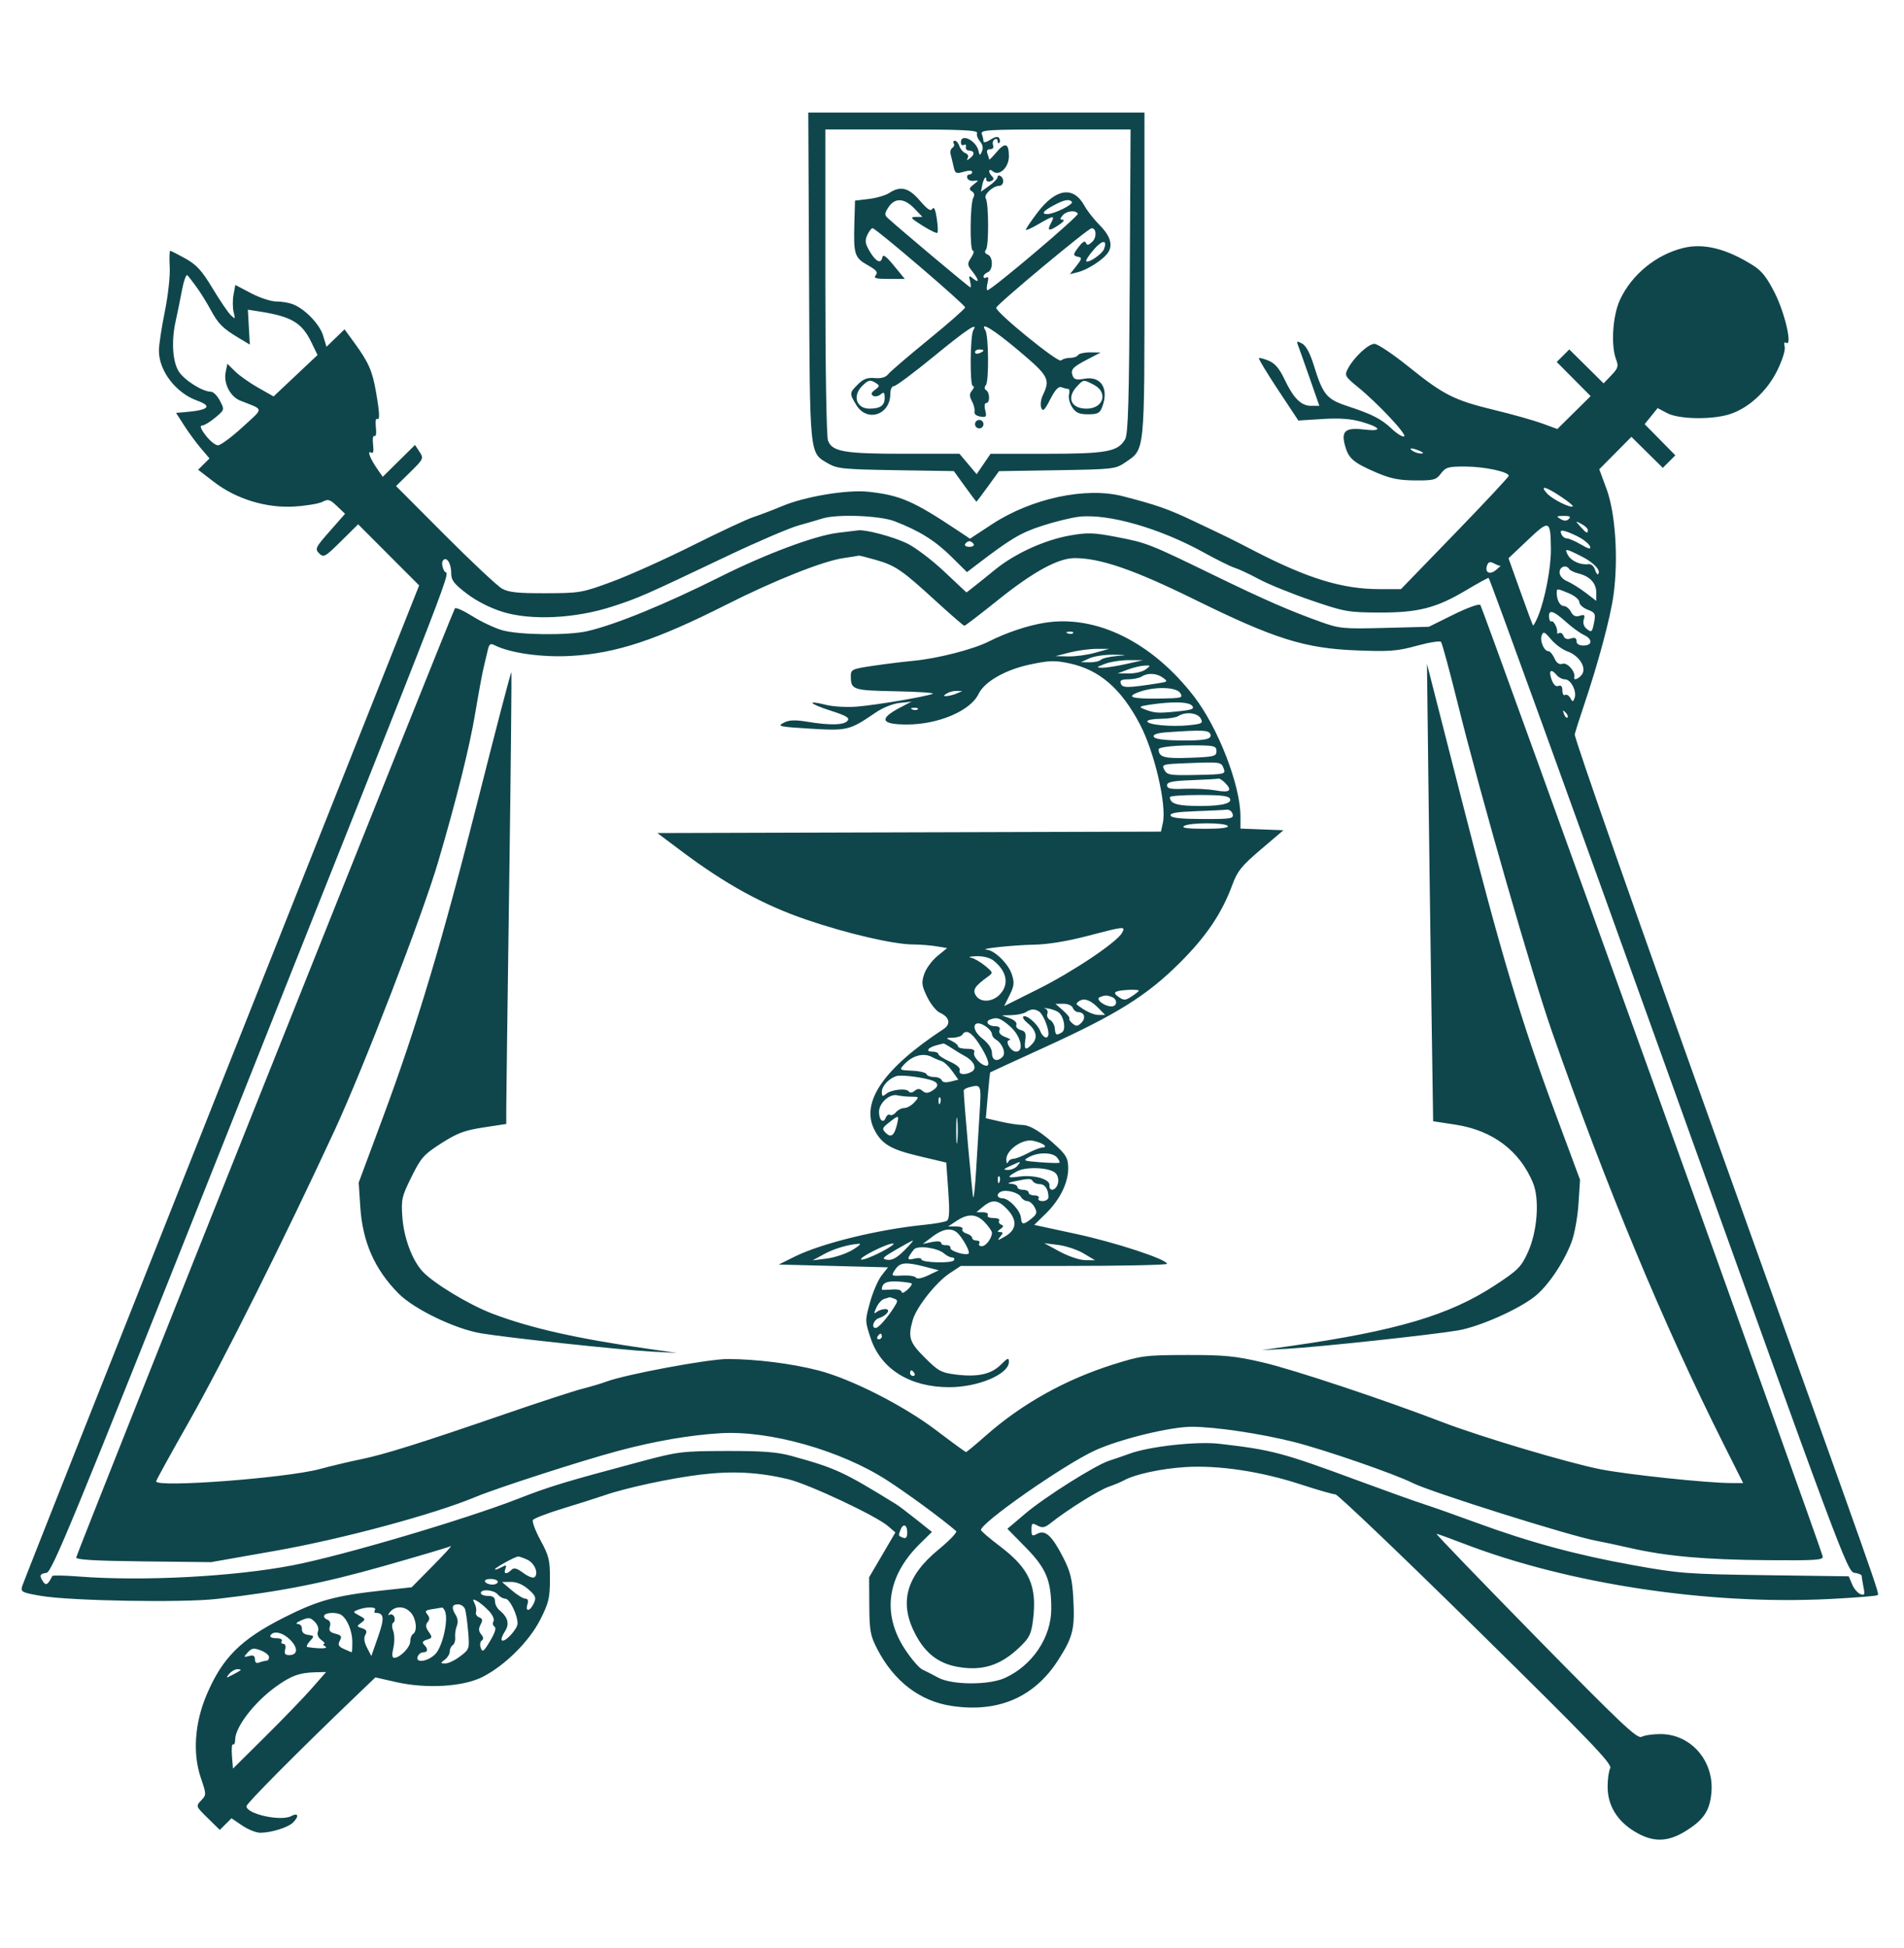 <svg width="440" height="450" viewBox="0 0 440 450" fill="none" xmlns="http://www.w3.org/2000/svg">
<path fill-rule="evenodd" clip-rule="evenodd" d="M186.966 63.95C187.163 105.925 187.02 104.525 191.386 107.079C193.45 108.285 194.962 108.434 207.048 108.625L220.426 108.836L222.987 112.371C224.396 114.315 225.592 115.906 225.646 115.906C225.701 115.906 226.897 114.319 228.306 112.378L230.867 108.849L244.294 108.632C257.317 108.421 257.792 108.366 260.064 106.81C264.617 103.694 264.475 105.094 264.475 63.439V26H225.631H186.787L186.966 63.95ZM225.786 30.723C225.624 31.172 225.928 32.04 226.463 32.654C227.076 33.356 227.248 34.2 226.93 34.934C226.455 36.025 226.405 36.019 226.127 34.841C225.562 32.437 222.057 30.723 222.057 32.85C222.057 33.425 222.358 33.709 222.726 33.482C223.093 33.255 223.314 33.445 223.216 33.903C223.117 34.361 223.379 34.75 223.798 34.766C225.18 34.819 225.369 35.573 224.232 36.494C223.479 37.104 223.274 37.133 223.604 36.582C223.898 36.095 223.695 35.609 223.102 35.382C222.555 35.172 221.929 34.441 221.712 33.758C221.495 33.074 221.025 32.515 220.67 32.515C220.314 32.515 220.191 32.788 220.398 33.121C220.605 33.455 220.463 33.92 220.084 34.154C219.704 34.387 219.525 35.068 219.686 35.664C219.847 36.261 220.153 37.535 220.366 38.496C220.719 40.086 220.928 40.191 222.71 39.681C223.884 39.345 224.668 39.364 224.668 39.727C224.668 40.06 224.349 40.333 223.961 40.333C223.572 40.333 223.382 40.7 223.539 41.147C223.696 41.596 224.381 41.88 225.062 41.781C226.238 41.609 226.234 41.651 224.997 42.621C223.946 43.444 223.868 43.749 224.591 44.195C225.141 44.534 225.28 45.084 224.95 45.615C224.168 46.88 224.061 57.923 224.831 57.923C225.182 57.923 225.006 58.63 224.44 59.493C223.484 60.949 223.503 61.183 224.691 62.691C226.259 64.682 226.36 65.567 224.881 64.355C223.908 63.559 223.83 63.621 224.167 64.927C224.375 65.733 224.409 66.393 224.242 66.393C223.985 66.393 207.88 52.878 205.153 50.374C204.368 49.653 204.394 49.292 205.331 47.864C206.795 45.633 208.974 45.738 211.29 48.151L213.165 50.105L211.575 50.118C210.227 50.128 210.468 50.433 213.151 52.115C214.892 53.206 216.455 53.96 216.626 53.791C216.795 53.621 216.728 52.107 216.475 50.425C216.174 48.419 215.831 47.667 215.478 48.237C215.077 48.886 214.337 48.405 212.574 46.349C209.996 43.342 208.101 42.871 205.476 44.589C204.637 45.138 202.518 45.757 200.768 45.966L197.586 46.346L197.434 51.645C197.231 58.757 197.487 59.556 200.511 61.252C202.532 62.387 202.946 62.899 202.387 63.573C201.803 64.275 202.368 64.438 205.381 64.438H209.093L206.602 61.402C204.735 59.127 204.057 58.646 203.893 59.484C203.585 61.065 202.373 60.454 200.933 57.991C199.936 56.287 199.838 55.579 200.423 54.297C200.821 53.425 201.373 52.715 201.65 52.719C202.393 52.73 223.036 70.394 223.036 71.018C223.036 71.311 219.218 74.665 214.553 78.471C209.887 82.277 205.695 85.872 205.238 86.461C204.686 87.171 203.651 87.466 202.157 87.338C200.457 87.191 199.503 87.547 198.257 88.791C196.274 90.771 196.264 90.906 197.905 93.593C200.369 97.629 205.743 95.854 205.743 91.004C205.743 89.954 206.098 89.195 206.591 89.195C207.058 89.195 211.193 86.117 215.781 82.354C223.398 76.107 226.172 74.262 224.93 76.269C224.179 77.482 224.086 89.195 224.827 89.195C225.186 89.195 225.106 89.645 224.649 90.195C223.991 90.986 223.983 91.502 224.611 92.674C225.048 93.488 225.312 94.57 225.199 95.079C225.076 95.635 225.616 96.099 226.547 96.24C227.926 96.448 228.053 96.285 227.677 94.79C227.429 93.802 227.528 93.104 227.918 93.104C228.794 93.104 228.778 90.695 227.898 90.153C227.464 89.885 227.439 89.454 227.829 88.974C228.559 88.075 228.467 77.5 227.72 76.328C226.287 74.081 229.557 76.073 235.435 81.026C242.339 86.844 242.761 87.621 241.002 91.271C240.538 92.234 240.368 93.553 240.624 94.203C241.004 95.163 241.394 94.794 242.708 92.236C243.853 90.006 244.615 89.198 245.317 89.467C245.863 89.675 246.552 89.847 246.847 89.847C247.144 89.847 247.232 90.432 247.044 91.148C246.857 91.864 247.185 93.183 247.773 94.08C248.62 95.369 249.388 95.71 251.454 95.71C253.657 95.71 254.165 95.449 254.702 94.039C256.333 89.759 254.435 86.776 250.546 87.504C248.828 87.826 248.218 87.68 247.908 86.871C247.339 85.391 247.833 84.831 251.305 83.026L254.36 81.438L251.951 81.408C250.626 81.391 249.361 81.67 249.139 82.029C248.917 82.387 248.078 82.68 247.273 82.68C246.469 82.68 245.532 82.95 245.191 83.279C244.546 83.903 230.214 72.249 230.214 71.101C230.214 70.435 251.427 52.756 252.259 52.728C253.387 52.691 253.492 54.831 252.413 55.857C251.55 56.676 251.191 56.742 250.96 56.119C250.754 55.562 250.245 55.809 249.407 56.872C247.891 58.796 247.869 59.072 249.201 59.342C250.083 59.52 250.013 59.843 248.747 61.447L247.251 63.341L249.134 62.869C251.192 62.353 254.539 60.256 255.828 58.675C257.291 56.88 256.741 54.662 254.197 52.093C252.851 50.735 251.249 48.705 250.637 47.583C248.077 42.888 244.007 43.478 239.704 49.168C238.254 51.086 237.066 52.842 237.066 53.071C237.066 53.3 238.367 52.726 239.956 51.796C243.451 49.751 243.852 49.706 242.91 51.464C241.894 53.36 242.351 53.515 244.598 52.036C245.66 51.337 246.126 50.763 245.633 50.761C244.911 50.758 244.895 50.567 245.55 49.78C246.436 48.714 248.528 48.468 249.083 49.363C249.401 49.877 229.115 67.044 228.191 67.044C227.97 67.044 227.979 66.287 228.212 65.361C228.486 64.269 228.397 63.825 227.957 64.096C227.583 64.327 227.278 64.236 227.278 63.895C227.278 63.553 227.718 63.106 228.257 62.899C229.536 62.41 229.523 59.295 228.24 58.804C227.588 58.555 227.454 58.168 227.851 57.684C228.538 56.85 228.492 46.897 227.797 45.824C227.265 45.004 229.468 42.939 230.874 42.939C231.966 42.939 232.198 41.279 231.193 40.659C230.834 40.437 230.541 40.547 230.541 40.902C230.541 41.257 229.675 42.163 228.616 42.915L226.692 44.283L226.965 42.871C227.269 41.295 227.93 40.36 227.93 41.507C227.93 41.913 228.39 42.07 228.953 41.855C229.678 41.577 229.773 41.261 229.279 40.767C228.277 39.767 228.419 38.735 229.443 39.583C230.913 40.801 233.151 38.698 233.151 36.099C233.151 33.078 232.275 32.794 230.274 35.169C229.344 36.273 228.583 37.031 228.583 36.853C228.583 36.675 228.405 36.067 228.187 35.5C227.929 34.829 228.15 34.469 228.819 34.469C229.432 34.469 229.705 34.101 229.497 33.558C229.304 33.057 229.46 32.453 229.844 32.217C230.227 31.98 230.541 32.146 230.541 32.585C230.541 33.024 230.717 33.208 230.932 32.992C231.148 32.778 231.133 32.292 230.898 31.914C230.616 31.458 229.934 31.578 228.875 32.271C227.997 32.846 227.278 33.013 227.278 32.643C227.278 32.273 227.1 31.506 226.882 30.94C226.527 30.016 228.286 29.909 243.875 29.909H261.265L261.075 64.927C260.925 92.599 260.703 100.264 260.018 101.466C258.372 104.347 255.759 104.83 241.819 104.836L228.909 104.84L227.303 107.194L225.697 109.547L223.714 107.189L221.731 104.831H208.94C195.063 104.831 192.321 104.355 191.34 101.777C190.994 100.869 190.734 85.095 190.734 65.047V29.909H208.407C222.269 29.909 226.018 30.085 225.786 30.723ZM247.7 46.605C248.248 47.153 243.659 49.454 242.019 49.454C240.463 49.454 241.141 48.657 243.919 47.219C246.028 46.126 247.053 45.96 247.7 46.605ZM255.109 57.581C254.683 58.689 251.523 60.846 251.036 60.36C250.846 60.17 251.651 58.922 252.825 57.587C254.784 55.36 255.964 55.356 255.109 57.581ZM388.943 57.297C382.694 58.85 377.073 63.453 374.384 69.218C372.667 72.899 372.218 79.759 373.478 83.067C374.064 84.605 373.916 85.088 372.366 86.704L370.578 88.568L366.615 84.646L362.652 80.725L361.201 82.173L359.75 83.621L363.668 87.568L367.585 91.513L363.738 95.313L359.891 99.113L356.395 97.831C354.472 97.126 349.522 95.73 345.394 94.731C336.035 92.465 333.635 91.256 325.491 84.701C321.901 81.813 318.362 79.444 317.625 79.436C316.198 79.422 312.81 82.61 311.449 85.247C310.68 86.738 310.829 86.999 313.818 89.438C318.483 93.243 325.316 100.546 324.473 100.826C324.073 100.959 322.817 100.188 321.682 99.113C319.217 96.78 317.123 95.702 311.433 93.836C306.567 92.241 305.719 91.217 303.603 84.375C302.738 81.582 301.799 79.839 300.897 79.358C299.681 78.708 299.572 78.765 299.986 79.836C300.244 80.504 301.454 83.909 302.673 87.403L304.891 93.755H302.98C300.647 93.755 298.909 92.004 296.778 87.508C295.656 85.141 294.605 83.917 293.19 83.332C292.089 82.877 291.074 82.619 290.935 82.758C290.796 82.897 292.787 86.192 295.361 90.082L300.04 97.152L305.587 96.803C309.48 96.558 312.152 96.744 314.548 97.427C319.229 98.763 319.603 99.743 315.235 99.231C310.877 98.72 309.885 99.565 310.831 102.985C311.643 105.92 312.766 106.886 317.986 109.134C321.309 110.565 323.261 110.967 326.996 110.99C331.337 111.018 331.875 110.874 332.995 109.391C334.1 107.929 334.681 107.765 338.668 107.783C343.07 107.804 348.657 108.999 348.657 109.92C348.657 110.184 343.053 116.182 336.204 123.251L323.751 136.103H318.837C310.171 136.103 302.198 133.657 289.599 127.134C284.325 124.405 283.857 124.175 275.569 120.255C269.895 117.573 267.233 116.643 259.505 114.646C250.949 112.435 238.394 115.115 229.259 121.103L224.155 124.448L221.312 122.554C211.041 115.716 208.013 114.403 200.67 113.609C195.788 113.082 186.09 114.689 180.805 116.901C178.549 117.847 175.517 119.002 174.068 119.47C172.619 119.939 166.305 122.887 160.038 126.023C153.77 129.159 145.412 132.918 141.464 134.375C134.515 136.941 134.025 137.026 126.128 137.053C119.658 137.074 117.567 136.853 116.013 135.984C114.937 135.381 108.986 129.803 102.79 123.589L91.524 112.292L94.75 109.12C97.888 106.034 97.948 105.905 96.941 104.37L95.906 102.794L92.178 106.476L88.451 110.159L87.166 108.309C85.52 105.939 84.774 103.953 85.758 104.561C86.257 104.868 86.4 104.28 86.213 102.686C86.06 101.375 86.202 100.523 86.539 100.731C86.876 100.939 87.019 100.086 86.865 98.777C86.716 97.498 86.826 96.596 87.11 96.771C87.815 97.207 87.759 95.611 86.891 90.552C86.06 85.708 85.18 83.707 81.908 79.217L79.621 76.079L77.534 78.098L75.447 80.117L74.677 77.55C73.874 74.876 70.439 71.332 67.608 70.258C66.727 69.924 65.028 69.65 63.831 69.65C62.635 69.65 60.02 68.791 58.022 67.741L54.387 65.833L53.968 68.063C53.737 69.289 53.747 71.101 53.99 72.089C54.408 73.79 54.371 73.826 53.294 72.77C52.669 72.156 50.782 69.371 49.102 66.58C46.643 62.499 45.422 61.159 42.854 59.73C41.098 58.753 39.515 57.946 39.336 57.938C39.156 57.928 39.104 59.607 39.22 61.668C39.338 63.763 38.834 68.333 38.078 72.033C37.334 75.672 36.725 79.715 36.725 81.017C36.725 85.675 40.617 90.766 45.535 92.541C49.172 93.854 48.247 94.75 42.785 95.208L40.686 95.384L42.567 98.316C43.602 99.928 45.34 102.295 46.431 103.575L48.414 105.903L47.101 107.213L45.787 108.524L49.391 111.3C54.599 115.312 61.576 117.439 68.129 117.015C70.865 116.837 73.758 116.343 74.558 115.916C75.821 115.241 76.258 115.373 77.876 116.92L79.739 118.702L76.201 122.725C72.885 126.496 72.732 126.817 73.762 127.845C74.791 128.873 75.108 128.697 78.811 125.033L82.761 121.125L89.811 128.185L96.861 135.245L51.182 250.174C26.058 313.385 5.325 365.726 5.108 366.488C4.745 367.762 5.09 367.937 9.462 368.685C16.279 369.85 42.174 370.299 50.103 369.39C64.868 367.695 74.849 365.726 88.839 361.749C96.864 359.468 103.765 357.419 104.174 357.196C104.584 356.973 102.717 359.02 100.025 361.746L95.131 366.701L88.605 367.408C77.5 368.611 73.454 369.72 65.539 373.731C55.594 378.769 51.361 383.013 47.725 391.593C44.984 398.059 44.497 405.108 46.402 410.708C47.714 414.566 47.715 414.635 46.477 415.955C45.232 417.282 45.243 417.312 48.011 420.023L50.799 422.754L52.147 421.408L53.496 420.061L55.969 421.737C57.33 422.659 59.209 423.41 60.146 423.408C62.68 423.403 66.563 422.197 67.701 421.061C69.178 419.586 68.936 418.681 67.299 419.555C64.904 420.835 56.955 419.082 56.955 417.274C56.955 416.639 68.904 404.613 82.13 391.939L86.748 387.513L91.523 388.598C98.554 390.194 107.097 389.679 111.552 387.391C116.742 384.726 122.287 379.212 124.853 374.166C126.792 370.352 127.075 369.171 127.09 364.845C127.105 360.443 126.864 359.443 124.92 355.865C123.716 353.651 122.922 351.532 123.155 351.156C123.388 350.78 126.574 349.561 130.237 348.447C133.899 347.332 138.103 345.998 139.578 345.482C144.5 343.76 155.092 341.476 161.951 340.659C169.318 339.782 175.373 340.104 182.162 341.736C186.887 342.872 202.415 350.159 205.187 352.543L206.915 354.028L203.882 359.209L200.848 364.389L200.888 370.936C200.924 376.74 201.13 377.872 202.706 380.926C206.551 388.374 212.506 392.965 219.784 394.089C230.593 395.757 238.992 392.168 244.541 383.509C247.983 378.139 248.423 376.324 248.025 369.137C247.786 364.84 247.34 363.039 245.732 359.892C243.135 354.807 241.561 353.347 239.731 354.324C238.517 354.973 238.372 354.872 238.372 353.377C238.372 351.871 238.512 351.776 239.758 352.443C240.898 353.051 241.45 352.941 242.858 351.819C246.608 348.834 253.842 344.304 256.163 343.49C257.513 343.016 259.128 342.342 259.752 341.993C262.246 340.596 268.372 339.273 273.937 338.929C281.589 338.455 291.405 339.929 300.567 342.926C304.446 344.195 308.061 345.233 308.601 345.233C309.141 345.233 323.79 359.209 341.155 376.292C367.582 402.289 372.627 407.538 372.112 408.498C371.774 409.129 371.502 411.057 371.508 412.783C371.523 417.058 373.627 420.579 377.654 423.064C381.857 425.657 385.309 425.646 389.533 423.025C393.742 420.411 395.147 418.294 395.501 414.033C396.105 406.757 390.713 400.61 383.725 400.61C381.978 400.61 380.015 400.895 379.363 401.243C378.357 401.781 374.696 398.324 354.869 378.115C342.048 365.046 331.746 354.354 331.975 354.354C332.204 354.354 334.975 355.35 338.133 356.568C362.406 365.926 394.898 370.845 422.912 369.403C428.758 369.102 433.691 368.705 433.875 368.521C434.341 368.056 435.383 371.009 397.619 265.75C378.615 212.779 363.743 170.383 363.912 169.655C364.078 168.938 364.958 166.153 365.868 163.466C369.32 153.274 372.169 142.681 372.883 137.384C374.01 129.022 373.315 118.531 371.264 112.975L369.581 108.414L373.293 104.667L377.005 100.921L380.632 104.504L384.26 108.088L385.709 106.641L387.159 105.194L383.612 101.592L380.066 97.99L381.566 96.136L383.066 94.282L385.276 95.448C387.881 96.821 395.116 97.004 399.355 95.804C403.785 94.549 408.279 90.523 410.678 85.657C411.898 83.185 412.627 80.861 412.425 80.091C412.208 79.262 412.336 78.927 412.768 79.195C414.259 80.115 412.531 72.472 410.189 67.788C408.375 64.163 407.148 62.589 405.155 61.333C398.97 57.434 393.684 56.118 388.943 57.297ZM45.471 66.393C46.376 67.647 47.83 69.992 48.702 71.605C50.448 74.832 51.488 75.868 55.223 78.104L57.733 79.606L57.507 75.574L57.282 71.543L59.892 71.952C67.379 73.125 69.749 74.527 71.963 79.094L73.381 82.017L68.301 86.801L63.221 91.585L59.672 89.576C57.719 88.471 55.316 86.772 54.331 85.801L52.54 84.035L52.144 86.01C51.632 88.57 53.216 91.644 55.518 92.555C61.123 94.772 61.068 94.07 56.006 98.713C53.511 101.003 50.976 102.876 50.374 102.876C49.772 102.876 48.495 101.85 47.537 100.596C46.411 99.123 46.104 98.316 46.669 98.316C47.149 98.316 48.525 97.497 49.725 96.496C51.908 94.677 51.908 94.677 50.826 92.587C50.23 91.438 49.298 90.498 48.755 90.498C46.784 90.498 42.518 87.791 41.27 85.749C39.845 83.415 39.58 78.621 40.623 74.057C40.973 72.529 41.603 69.431 42.025 67.173C42.447 64.915 43.024 63.302 43.308 63.59C43.592 63.877 44.565 65.139 45.471 66.393ZM227.278 80.982C227.278 81.122 226.837 81.406 226.299 81.613C225.761 81.819 225.32 81.704 225.32 81.357C225.32 81.01 225.761 80.726 226.299 80.726C226.837 80.726 227.278 80.841 227.278 80.982ZM202.477 88.528C203.318 89.059 203.281 89.268 202.215 90.047C201.327 90.695 201.198 91.087 201.757 91.432C202.186 91.697 202.965 91.559 203.487 91.126C204.276 90.472 204.438 90.617 204.438 91.978C204.438 93.683 203.39 94.407 200.925 94.407C197.908 94.407 196.943 91.465 199.217 89.195C200.683 87.731 201.085 87.649 202.477 88.528ZM252.761 88.886C256.158 90.64 255.022 94.407 251.097 94.407C247.521 94.407 246.415 91.915 248.838 89.318C250.422 87.621 250.329 87.631 252.761 88.886ZM225.32 97.99C225.32 98.528 225.761 98.968 226.299 98.968C226.837 98.968 227.278 98.528 227.278 97.99C227.278 97.453 226.837 97.013 226.299 97.013C225.761 97.013 225.32 97.453 225.32 97.99ZM328.101 104.179C328.962 104.549 329.073 104.751 328.427 104.775C327.889 104.795 327.008 104.527 326.47 104.179C325.277 103.41 326.307 103.41 328.101 104.179ZM360.646 114.684C362.338 115.803 363.609 116.833 363.469 116.972C362.977 117.463 358.732 115.348 357.516 114.006C355.737 112.044 357.101 112.339 360.646 114.684ZM206.722 120.417C212.421 122.604 216.123 124.911 219.843 128.595L223.46 132.177L225.858 130.345C233.563 124.462 235.85 123.102 240.712 121.509C243.615 120.557 247.481 119.603 249.304 119.387C256.041 118.591 267.99 122.004 278.179 127.637C281.23 129.323 284.46 130.921 285.357 131.189C286.254 131.455 288.751 132.623 290.904 133.785C293.058 134.946 298.49 137.152 302.977 138.687C310.684 141.323 311.548 141.479 318.639 141.51C327.704 141.551 331.922 140.475 338.788 136.373C341.436 134.791 343.785 133.503 344.009 133.511C344.232 133.518 362.962 185.19 385.632 248.337C425.34 358.948 426.909 363.157 428.538 363.355C429.468 363.468 430.229 363.799 430.229 364.088C430.229 364.378 430.414 365.536 430.64 366.663C430.992 368.423 430.89 368.649 429.914 368.275C429.29 368.036 428.431 367.014 428.005 366.003L427.231 364.165L408.011 363.903C389.91 363.656 388.125 363.521 377.371 361.583C364.316 359.23 353.503 356.302 341.222 351.797C336.518 350.07 331.054 348.141 329.08 347.508C327.106 346.875 320.352 344.458 314.071 342.137C296.251 335.552 294.025 334.96 281.768 333.544C276.592 332.946 265.643 334.151 261.07 335.822C259.533 336.384 257.394 337.12 256.317 337.459C253.211 338.435 241.408 345.878 236.909 349.698L232.8 353.184L237.054 357.516C241.764 362.312 242.94 365.139 242.94 371.669C242.94 378.27 238.581 384.765 232.215 387.652C228.503 389.335 220.002 389.297 216.837 387.584C215.58 386.904 213.929 386.06 213.167 385.708C212.404 385.357 210.584 383.24 209.121 381.006C203.728 372.766 204.98 364.091 212.647 356.577L215.364 353.913L211.758 351.039C209.775 349.458 207.684 347.876 207.111 347.523C194.841 339.959 193.14 339.174 182.903 336.355C179.593 335.443 176.295 335.193 167.893 335.213C157.632 335.237 156.712 335.348 148.316 337.588C130.619 342.309 127.056 343.387 119.86 346.196C107.487 351.026 79.266 359.366 67.723 361.604C54.101 364.245 32.863 365.358 18.127 364.204C14.897 363.952 12.175 363.903 12.08 364.098C11.106 366.082 10.614 366.393 9.979 365.429C9.023 363.974 9.168 363.587 10.753 363.357C12.014 363.174 16.928 351.239 51.211 265.099C108.68 120.699 103.641 133.742 102.665 131.922C102.205 131.065 102.044 130.017 102.306 129.593C103.078 128.346 104.267 130.015 104.267 132.346C104.267 134.046 104.859 134.835 107.856 137.131C110.076 138.831 113.226 140.439 116.11 141.343C122.651 143.394 132.937 142.902 141.464 140.133C147.646 138.124 148.5 137.749 168.22 128.381C175.039 125.141 182.381 121.996 184.534 121.393C186.688 120.789 189.184 120.064 190.081 119.781C193.436 118.723 203.288 119.099 206.722 120.417ZM362.554 119.883C362.038 120.398 361.493 120.404 360.629 119.903C359.573 119.29 359.662 119.201 361.35 119.183C362.753 119.169 363.08 119.359 362.554 119.883ZM358.4 126.853C358.448 131.138 357.011 138.603 355.396 142.462C354.878 143.7 354.367 144.608 354.261 144.48C354.156 144.351 352.84 140.81 351.337 136.61L348.605 128.974L353.036 124.777C358.085 119.994 358.324 120.086 358.4 126.853ZM366.929 122.444C366.929 123.37 366.617 123.228 365.236 121.675C363.999 120.284 364.001 120.281 365.461 121.047C366.268 121.47 366.929 122.099 366.929 122.444ZM193.67 123.085C188.378 123.713 177.025 127.949 166.477 133.23C153.803 139.577 142.244 144.308 135.745 145.809C131.247 146.847 119.804 146.71 115.969 145.571C114.199 145.045 111.135 143.596 109.161 142.35C107.187 141.105 105.374 140.289 105.133 140.537C104.671 141.012 17.857 358.508 17.615 359.797C17.514 360.336 21.808 360.591 33.124 360.718L48.775 360.893L63.795 358.245C79.019 355.56 100.314 349.829 109.814 345.86C114.755 343.795 134.261 337.494 142.769 335.213C151.268 332.935 159.329 331.541 166.504 331.108C177.845 330.422 194.287 335.07 205.005 341.989C209.832 345.106 217.779 350.948 220.965 353.724C221.262 353.982 219.408 355.915 216.846 358.02C209.323 364.197 207.689 370.362 211.624 377.716C213.899 381.967 216.869 384.254 221.158 385.054C226.907 386.125 231.202 384.787 235.623 380.546C237.889 378.372 238.315 377.513 238.717 374.292C239.709 366.372 237.909 362.378 230.996 357.153C228.722 355.434 226.793 353.789 226.709 353.496C226.295 352.049 245.773 338.427 253.014 335.1C258.737 332.471 270.529 329.59 275.458 329.618C280.985 329.648 291.338 331.194 299.061 333.142C306.081 334.912 322.317 340.521 326.446 342.603C330.6 344.697 363.114 354.926 368.887 355.955C370.143 356.179 373.667 356.93 376.718 357.625C385.111 359.536 393.963 360.323 408.368 360.439C419.661 360.529 421.392 360.411 421.217 359.566C420.785 357.488 342.616 140.306 342.103 139.76C341.795 139.431 339.112 140.394 335.882 141.991L330.202 144.8L320.016 145.063C310.433 145.31 309.558 145.228 305.261 143.691C297.948 141.076 292.226 138.576 280.428 132.84C265.543 125.603 265.041 125.406 258.049 124.061C252.732 123.037 251.351 122.991 247.281 123.705C241.424 124.731 234.526 127.876 229.958 131.602C228.022 133.182 225.743 135.014 224.893 135.674L223.346 136.875L218.126 131.972C215.246 129.267 211.373 126.353 209.487 125.472C206.233 123.95 200.046 122.308 198.369 122.52C197.938 122.575 195.824 122.829 193.67 123.085ZM365.246 124.287C366.294 124.88 367.29 125.783 367.461 126.293C367.68 126.949 367.061 126.804 365.355 125.799C364.027 125.016 362.547 124.376 362.068 124.376C361.588 124.376 361.02 123.917 360.804 123.356C360.494 122.551 360.721 122.429 361.876 122.773C362.681 123.013 364.198 123.694 365.246 124.287ZM224.994 125.679C225.216 126.037 224.775 126.33 224.015 126.33C223.255 126.33 222.814 126.037 223.036 125.679C223.258 125.321 223.698 125.027 224.015 125.027C224.331 125.027 224.772 125.321 224.994 125.679ZM365.564 128.581C368.377 130.003 370.081 131.871 369.288 132.662C369.133 132.817 368.808 132.321 368.566 131.56C368.314 130.767 367.661 130.243 367.038 130.332C365.284 130.585 363.065 129.598 362.338 128.241C361.47 126.624 361.755 126.653 365.564 128.581ZM202.379 129.347C206.948 130.661 208.4 131.655 216.249 138.838C219.695 141.992 222.669 144.572 222.857 144.572C223.046 144.572 226.54 141.894 230.623 138.621C238.767 132.091 244.538 128.938 248.347 128.937C254.302 128.936 262.061 131.615 276.066 138.507C294.526 147.593 301.485 149.782 313.418 150.256C321.13 150.561 322.871 150.429 327.389 149.191C330.228 148.413 332.756 148.008 333.008 148.292C333.26 148.575 334.994 154.964 336.862 162.488C342.159 183.826 354.013 225.085 358.668 238.388C371.174 274.127 384.371 305.842 398.222 333.444L402.83 342.627L400.052 342.619C394.442 342.603 376.206 340.682 369.866 339.439C362.46 337.988 342.112 331.923 333.322 328.547C319.708 323.319 298.862 316.385 291.883 314.762C285.42 313.26 282.974 313.021 274.263 313.038C264.675 313.057 263.793 313.17 257.319 315.201C246.25 318.674 236.135 324.314 227.843 331.637C225.462 333.74 223.391 335.46 223.241 335.46C223.092 335.46 220.047 333.24 216.476 330.526C208.87 324.744 196.77 318.587 189.102 316.597C183 315.013 174.709 313.974 168.116 313.966C163.65 313.961 144.453 317.543 140.109 319.192C139.062 319.589 136.589 320.326 134.614 320.828C132.639 321.33 124.562 323.965 116.666 326.685C97.11 333.419 88.779 336.033 83.385 337.128C80.872 337.638 76.614 338.65 73.922 339.377C66.195 341.465 36.073 343.734 36.073 342.228C36.073 342.008 39.492 335.804 43.671 328.441C51.443 314.747 65.73 286.18 77.304 261.19C83.969 246.798 97.611 211.46 101.196 199.298C105.442 184.893 108.511 172.609 109.821 164.769C110.57 160.29 111.432 155.599 111.738 154.345C112.043 153.091 112.477 151.252 112.701 150.258C113.029 148.807 113.33 148.565 114.235 149.029C117.83 150.87 125.202 151.913 131.93 151.534C142.367 150.946 151.609 147.897 167.893 139.672C178.955 134.084 190.162 129.629 194.893 128.936C196.733 128.667 198.34 128.411 198.464 128.366C198.588 128.321 200.35 128.762 202.379 129.347ZM346.781 130.705C346.92 130.628 346.444 131.062 345.724 131.67C344.27 132.898 343.029 132.241 343.666 130.581C343.976 129.775 344.356 129.684 345.299 130.188C345.975 130.549 346.641 130.782 346.781 130.705ZM362.643 131.47C362.84 131.789 363.812 132.251 364.803 132.498C367.421 133.151 368.887 134.735 368.887 136.91V138.818L366.44 136.943C365.094 135.912 363.185 134.721 362.198 134.297C361.087 133.819 360.404 133.023 360.404 132.207C360.404 130.891 361.966 130.377 362.643 131.47ZM362.608 137.088C363.908 137.631 364.972 138.536 364.972 139.1C364.972 139.664 365.834 140.45 366.888 140.847C368.576 141.483 368.758 141.805 368.425 143.559C367.939 146.116 367.815 146.228 366.604 145.224C365.991 144.717 365.754 143.887 366 143.113C366.335 142.059 366.175 141.911 365.076 142.259C364.126 142.56 363.541 142.299 363.031 141.346C362.637 140.612 361.917 140.012 361.429 140.012C360.516 140.012 359.751 138.651 359.751 137.027C359.751 135.886 359.724 135.886 362.608 137.088ZM361.827 143.625C363.236 144.895 365.107 146.262 365.986 146.661C368.071 147.61 368.05 149.133 365.95 149.133C364.904 149.133 364.319 148.767 364.319 148.112C364.319 147.386 363.94 147.21 363.011 147.505C362.142 147.78 361.57 147.577 361.311 146.901C361.095 146.341 360.649 146.049 360.319 146.253C359.988 146.457 359.772 146.382 359.838 146.086C360.032 145.219 359.002 143.252 358.513 143.553C358.266 143.706 358.022 143.265 357.969 142.573C357.83 140.723 358.948 141.028 361.827 143.625ZM241.308 143.894C237.352 144.545 232.553 146.159 228.519 148.193C224.831 150.052 216.643 152.143 210.963 152.676C208.63 152.895 204.445 153.413 201.664 153.827C196.859 154.542 196.607 154.663 196.617 156.254C196.635 159.365 197.071 159.508 207.075 159.701C212.265 159.801 216.07 160.064 215.531 160.287C213.929 160.949 202.472 162.883 198.001 163.246C195.718 163.432 192.525 163.251 190.907 162.843C186.216 161.664 186.925 162.563 191.964 164.184C195.604 165.354 196.416 165.842 195.853 166.518C195.012 167.53 191.865 167.605 186.575 166.741C183.639 166.26 182.351 166.319 181.066 166.99C179.546 167.786 180.119 167.911 187.25 168.339C195.852 168.855 196.326 168.737 202.372 164.608C203.991 163.502 206.365 162.552 207.919 162.386L210.637 162.097L208.062 163.438C203.014 166.068 203.523 167.375 209.594 167.375C216.841 167.375 224.267 164.214 226.12 160.342C227.491 157.476 232.35 154.702 238.109 153.497C242.587 152.56 243.79 152.531 247.241 153.279C254.106 154.766 259.102 159.108 263.435 167.351C266.793 173.74 269.641 185.977 268.73 190.113L268.288 192.124L210.1 192.291L151.912 192.457L157.674 196.774C167.707 204.292 176.473 209.094 186.259 212.437C195.809 215.699 206.532 218.187 211.089 218.198C212.635 218.202 215.018 218.39 216.385 218.615L218.869 219.025L216.596 220.896C215.345 221.926 213.983 223.794 213.568 225.05C212.915 227.025 213.007 227.729 214.256 230.305C215.049 231.941 216.378 233.589 217.211 233.967C219.448 234.985 219.801 236.582 218.044 237.736C204.15 246.862 198.782 254.71 202.092 261.06C203.795 264.329 205.871 265.547 212.37 267.089L218.67 268.583L219.134 275.062C219.48 279.877 219.395 281.668 218.803 282.032C218.366 282.302 216.056 282.717 213.67 282.954C202.891 284.026 189.81 287.238 183.555 290.35L179.966 292.136L192.589 292.462L205.211 292.787L203.736 294.658C202.924 295.687 201.722 298.469 201.064 300.839C199.883 305.088 199.885 305.207 201.213 309.19C203.585 316.307 210.299 320.476 219.389 320.476C226.064 320.476 233.151 317.46 233.151 314.618C233.151 313.593 232.869 313.691 231.291 315.266C229.06 317.494 225.947 318.18 220.907 317.552C217.52 317.131 216.835 316.76 213.737 313.669C210.142 310.082 209.781 308.956 210.938 304.929C211.791 301.96 216.323 296.231 219.459 294.16L222.029 292.462H245.863C258.97 292.462 269.691 292.242 269.685 291.973C269.661 290.932 257.824 287.043 248.637 285.059L239 282.977L241.633 280.41C244.907 277.219 246.855 273.302 246.855 269.911C246.855 267.76 246.439 266.924 244.408 265.008C240.799 261.6 238.053 259.887 236.2 259.887C235.295 259.887 233.039 259.538 231.186 259.11L227.817 258.334L228.273 253.084C228.524 250.197 228.77 247.795 228.819 247.746C228.869 247.698 234.636 245.043 241.635 241.846C258.158 234.298 265.03 230 272.576 222.494C278.748 216.354 282.373 210.982 284.792 204.395C285.947 201.248 286.927 200.034 291.369 196.251L296.589 191.806L291.626 191.615L286.662 191.425V188.625C286.662 181.449 281.516 168.153 275.939 160.916C266.211 148.296 253.254 141.926 241.308 143.894ZM247.983 146.269C247.767 146.485 247.204 146.508 246.733 146.32C246.212 146.112 246.367 145.958 247.127 145.927C247.815 145.899 248.2 146.052 247.983 146.269ZM362.195 150.475C364.669 151.336 366.451 153.81 365.779 155.45C365.323 156.565 363.512 157.493 363.805 156.462C364.153 155.237 362.227 152.997 361.125 153.345C360.319 153.601 359.742 153.215 359.221 152.074C358.81 151.173 358.184 150.436 357.83 150.436C356.815 150.436 355.796 148.04 356.277 146.787C356.656 145.803 356.947 145.927 358.436 147.708C359.383 148.84 361.074 150.085 362.195 150.475ZM253.055 150.807C251.26 151.305 248.47 151.685 246.855 151.649L243.919 151.584L247.181 150.746C248.976 150.286 251.766 149.907 253.381 149.905L256.317 149.901L253.055 150.807ZM257.949 151.568C256.334 151.707 254.733 152.096 254.392 152.431C254.052 152.767 252.877 153.029 251.782 153.012L249.792 152.983L251.749 152.088C252.826 151.596 255.322 151.221 257.296 151.254C260.695 151.311 260.73 151.328 257.949 151.568ZM260.233 153.406C258.079 153.891 255.583 154.278 254.686 154.266C253.254 154.248 253.334 154.138 255.339 153.367C256.595 152.885 259.091 152.497 260.886 152.507L264.148 152.524L260.233 153.406ZM264.763 154.65C264.066 155.176 262.321 155.599 260.886 155.59L258.275 155.574L260.559 154.711C261.815 154.237 263.56 153.814 264.436 153.771C265.974 153.696 265.986 153.726 264.763 154.65ZM330.071 179.101C330.24 193.255 330.561 217.03 330.783 231.935L331.188 259.033L336.354 259.822C344.898 261.128 351.158 265.821 354.248 273.237C355.833 277.04 355.281 284.517 353.059 289.363C351.521 292.716 350.781 293.457 345.475 296.934C334.93 303.847 322.776 307.449 298.082 310.98L291.557 311.913L297.43 311.6C304.444 311.225 330.918 308.385 336.911 307.363C341.843 306.522 350.828 302.555 354.656 299.528C357.708 297.116 361.35 291.735 363.168 286.955C363.856 285.146 364.58 281.166 364.778 278.11L365.136 272.554L359.574 257.588C351.508 235.886 346.904 220.507 337.83 184.965L329.763 153.367L330.071 179.101ZM110.604 184.244C102.181 217.556 96.396 236.886 88.457 258.239L82.894 273.205L83.254 278.761C83.785 286.953 86.578 293.273 92.14 298.869C95.704 302.454 105.146 307.007 111.119 308.019C117.152 309.042 143.623 311.88 150.6 312.252L156.473 312.565L149.947 311.632C133.405 309.266 122.541 306.818 113.797 303.485C108.324 301.398 100.137 296.442 97.61 293.687C95.236 291.097 93.325 285.943 92.986 281.214C92.691 277.099 92.841 276.437 95.097 271.88C97.299 267.431 97.94 266.709 101.978 264.125C105.652 261.773 107.353 261.135 111.712 260.469L116.992 259.662L116.994 256.028C116.996 254.03 117.303 230.591 117.676 203.942C118.05 177.293 118.269 155.403 118.164 155.298C118.058 155.194 114.656 168.219 110.604 184.244ZM359.751 155.973C360.198 156.511 361.068 156.951 361.684 156.951C363.02 156.951 364.452 159.756 363.878 161.249C363.504 162.221 363.425 162.221 362.877 161.243C362.549 160.659 362.006 160.351 361.669 160.559C361.332 160.766 361.056 160.301 361.056 159.525C361.056 158.572 360.755 158.23 360.128 158.47C359.521 158.702 358.967 158.161 358.53 156.911C357.812 154.855 358.428 154.382 359.751 155.973ZM268.746 156.566C269.931 157.431 269.87 157.506 267.729 157.841C260.617 158.952 259.418 158.968 259.029 157.956C258.73 157.179 259.12 156.949 260.743 156.941C261.898 156.935 263.284 156.646 263.822 156.299C265.228 155.392 267.291 155.504 268.746 156.566ZM272.742 160.105C273.447 161.232 273.158 161.308 267.906 161.385C261.501 161.479 260.059 161.008 263.235 159.862C266.849 158.557 271.853 158.684 272.742 160.105ZM221.078 160.208C220.361 160.516 219.333 160.784 218.794 160.804C217.924 160.835 217.924 160.77 218.794 160.208C219.333 159.861 220.361 159.592 221.078 159.613L222.383 159.648L221.078 160.208ZM275.498 163.054C276.109 163.789 275.454 164.024 271.787 164.385C267.415 164.815 266.772 164.76 264.148 163.729C263.115 163.324 263.455 163.127 265.78 162.787C271.057 162.016 274.718 162.117 275.498 163.054ZM212.092 163.859C211.875 164.075 211.312 164.099 210.841 163.911C210.321 163.703 210.475 163.548 211.236 163.517C211.923 163.489 212.308 163.643 212.092 163.859ZM362.235 165.763C362.034 165.963 361.67 165.602 361.424 164.959C361.07 164.031 361.145 163.956 361.79 164.595C362.236 165.037 362.436 165.563 362.235 165.763ZM277.479 165.983C278.067 167.08 277.8 167.231 274.718 167.549C270.672 167.965 265.127 167.44 265.127 166.638C265.127 166.326 266.522 166.067 268.227 166.062C269.932 166.056 271.767 165.767 272.306 165.42C273.951 164.359 276.773 164.666 277.479 165.983ZM279.697 169.595C280.167 170.819 278.377 171.158 272.037 171.048C268.684 170.989 266.781 170.685 266.611 170.179C266.434 169.657 267.494 169.321 269.816 169.16C277.843 168.602 279.34 168.668 279.697 169.595ZM281.115 173.546C281.115 174.718 280.573 174.852 274.987 175.064C269.07 175.289 267.788 174.944 267.747 173.112C267.735 172.542 272.122 172.117 277.2 172.198C280.641 172.253 281.115 172.416 281.115 173.546ZM282.778 177.529C283.263 178.846 283.07 178.892 276.528 179.029C270.352 179.158 269.718 179.058 269.075 177.858C268.399 176.597 268.592 176.538 274.091 176.318C282.113 175.998 282.221 176.014 282.778 177.529ZM283.027 180.776C284.891 182.638 284.259 183.195 280.952 182.608C279.247 182.305 276.017 182.132 273.774 182.225C270.523 182.36 269.695 182.197 269.695 181.424C269.695 180.657 270.884 180.41 275.405 180.238C278.546 180.118 281.314 179.961 281.559 179.887C281.802 179.814 282.462 180.214 283.027 180.776ZM284.269 184.588C284.716 185.755 281.495 186.341 275.569 186.172C271.724 186.063 270.386 185.544 270.358 184.151C270.352 183.882 273.4 183.662 277.13 183.662C282.393 183.662 283.992 183.87 284.269 184.588ZM284.855 188.074C285.131 189.127 284.53 189.226 277.97 189.214C272.933 189.204 270.704 188.964 270.52 188.41C270.329 187.839 271.94 187.561 276.338 187.405C279.684 187.287 282.9 187.129 283.486 187.055C284.073 186.98 284.688 187.439 284.855 188.074ZM283.726 190.828C283.983 191.244 282.049 191.476 278.38 191.47C274.428 191.463 272.938 191.263 273.611 190.828C274.904 189.994 283.209 189.994 283.726 190.828ZM259.306 215.488C258.149 217.647 248.018 224.447 239.946 228.484L232.057 232.428L233.314 229.891C234.382 227.738 234.457 227.011 233.818 225.074C233.017 222.654 229.863 219.555 228.043 219.402C225.819 219.215 234.297 218.318 239.024 218.239C242.085 218.188 246.607 217.454 251.097 216.279C259.98 213.954 260.136 213.939 259.306 215.488ZM229.649 221.952C232.696 224.416 233.248 227.409 231.08 229.714C229.36 231.541 226.574 231.68 225.517 229.99C224.705 228.693 225.238 227.848 228.257 225.651C229.537 224.719 229.525 224.67 227.628 223.102C226.563 222.222 225.095 221.384 224.365 221.239C223.634 221.094 224.211 220.941 225.646 220.9C227.243 220.855 228.798 221.264 229.649 221.952ZM263.17 228.866C263.17 229.004 262.428 229.602 261.522 230.194C260.077 231.14 259.71 231.157 258.54 230.339C257.565 229.657 257.437 229.313 258.066 229.062C259.079 228.657 263.17 228.5 263.17 228.866ZM256.917 230.314C258.315 230.849 258.231 232.529 256.807 232.503C255.138 232.473 253.07 230.798 254.162 230.361C255.376 229.875 255.756 229.869 256.917 230.314ZM253.896 232.943L255.391 234.479H253.879C252.638 234.479 250.598 233.498 248.832 232.053C248.663 231.915 248.93 231.551 249.425 231.246C250.615 230.512 252.067 231.063 253.896 232.943ZM247.924 232.85C248.131 233.387 248.691 233.827 249.17 233.827C250.595 233.827 251 235.181 249.902 236.277C249.051 237.126 248.705 237.154 247.851 236.447C247.286 235.979 246.959 235.461 247.124 235.296C247.289 235.131 246.636 234.303 245.671 233.455L243.919 231.914L245.733 231.893C246.761 231.882 247.712 232.297 247.924 232.85ZM244.666 233.906C245.9 234.929 246.388 237.869 245.425 238.479C244.132 239.297 243.879 239.167 243.763 237.617C243.704 236.834 243.213 235.947 242.672 235.645C242.131 235.343 241.845 234.689 242.036 234.193C242.226 233.696 241.994 233.16 241.519 233.002C241.045 232.843 241.388 232.841 242.283 232.997C243.178 233.153 244.251 233.562 244.666 233.906ZM240.125 233.688C240.981 234.231 242.287 237.292 242.287 238.756C242.287 240.252 241.005 239.835 240.354 238.128C239.723 236.47 237.069 234.258 236.453 234.875C236.252 235.077 236.689 235.73 237.425 236.326C239.449 237.968 239.879 239.691 238.612 241.088C237.055 242.806 236.597 242.592 236.933 240.302C237.168 238.702 236.961 238.238 235.887 237.958C235.134 237.761 234.688 237.238 234.871 236.763C235.062 236.266 234.441 235.645 233.358 235.25L231.52 234.582L233.804 234.52C235.06 234.486 236.528 234.174 237.066 233.827C238.243 233.068 239.088 233.029 240.125 233.688ZM233.454 237.152C235.909 239.304 236.758 242.948 234.805 242.948C233.554 242.948 232.081 240.365 233.291 240.291C233.753 240.263 233.339 239.951 232.372 239.597C231.241 239.184 230.742 238.621 230.973 238.019C231.214 237.395 230.89 237.085 229.996 237.085C228.423 237.085 227.561 236.038 228.742 235.563C230.391 234.899 231.194 235.171 233.454 237.152ZM228.094 237.34C228.721 237.816 229.236 238.525 229.236 238.916C229.236 239.306 229.633 239.86 230.119 240.147C231.656 241.053 232.535 243.302 231.685 244.151C230.426 245.407 229.236 244.994 229.236 243.302C229.236 242.261 228.458 241.081 227.015 239.932C223.986 237.518 225.027 235.016 228.094 237.34ZM226.134 240.977C228.182 244.101 228.926 246.206 227.982 246.206C226.769 246.206 224.77 244.09 225.121 243.178C225.361 242.554 224.868 242.297 223.432 242.297C222.317 242.297 221.405 242.048 221.405 241.745C221.405 241.441 220.744 240.874 219.936 240.485C218.486 239.788 218.49 239.779 220.224 239.735C221.19 239.71 222.162 239.397 222.383 239.039C223.174 237.761 224.461 238.426 226.134 240.977ZM219.962 242.16C220.935 242.801 222.299 243.627 222.992 243.995C225.013 245.066 225.827 246.779 224.668 247.517C223.208 248.446 221.39 248.306 221.779 247.294C221.987 246.751 221.126 245.984 219.474 245.241C218.024 244.587 216.837 243.805 216.837 243.501C216.837 243.197 216.191 242.948 215.401 242.948C213.746 242.948 214.494 241.942 216.51 241.458C217.228 241.285 217.901 241.111 218.005 241.069C218.109 241.027 218.99 241.519 219.962 242.16ZM215.377 244.203C216.001 244.536 216.987 244.952 217.571 245.129C218.155 245.306 219.269 246.345 220.049 247.437L221.465 249.423L219.675 249.872C218.535 250.158 217.793 250.046 217.632 249.566C217.494 249.151 216.695 248.812 215.858 248.812C215.02 248.812 214.236 248.515 214.115 248.153C213.994 247.791 212.513 247.434 210.824 247.361C207.853 247.232 207.789 247.187 208.869 245.988C210.787 243.858 213.389 243.144 215.377 244.203ZM214.836 249.44C216.925 249.991 217.159 250.903 215.482 251.948C214.434 252.603 213.912 252.62 213.197 252.027C212.487 251.439 212.052 251.438 211.348 252.021C210.806 252.47 210.272 252.534 210.05 252.176C209.532 251.338 206.006 251.69 204.786 252.702C203.944 253.4 203.785 253.328 203.785 252.249C203.785 250.937 205.302 249.255 207.048 248.632C208.046 248.277 211.97 248.684 214.836 249.44ZM226.369 257.281C226.151 260.864 225.793 266.744 225.573 270.347C225.354 273.949 225.058 276.782 224.917 276.641C224.718 276.442 222.71 253.997 222.71 251.969C222.71 251.718 223.224 251.379 223.852 251.215C226.796 250.447 226.786 250.426 226.369 257.281ZM210.575 253.363C212.429 253.372 212.445 253.401 211.29 254.675C210.64 255.392 209.603 255.978 208.984 255.978C208.366 255.978 207.498 256.414 207.054 256.948C206.61 257.482 205.985 257.756 205.664 257.558C205.343 257.36 204.906 257.655 204.691 258.213C204.132 259.669 203.132 258.8 203.132 256.858C203.132 254.831 205.597 252.612 207.374 253.04C208.092 253.212 209.532 253.358 210.575 253.363ZM217.282 254.797C217.074 255.317 216.919 255.162 216.888 254.403C216.86 253.717 217.014 253.332 217.231 253.549C217.447 253.765 217.471 254.327 217.282 254.797ZM221.227 263.633C221.087 264.977 220.971 263.877 220.971 261.19C220.971 258.503 221.087 257.403 221.227 258.747C221.368 260.091 221.368 262.29 221.227 263.633ZM207.302 259.724C206.687 262.331 205.907 262.937 204.708 261.738C203.775 260.808 203.842 260.588 205.453 259.323C207.714 257.548 207.811 257.569 207.302 259.724ZM241.276 264.516C241.658 264.875 241.529 265.099 240.94 265.099C240.414 265.099 238.888 265.685 237.549 266.402C236.209 267.119 234.696 267.705 234.187 267.705C233.677 267.705 233.112 268.072 232.93 268.519C232.75 268.967 232.578 268.695 232.55 267.915C232.47 265.726 236.243 263.039 238.698 263.537C239.775 263.755 240.935 264.195 241.276 264.516ZM244.258 267.395C244.712 267.941 244.968 268.487 244.828 268.607C244.687 268.727 242.69 268.681 240.391 268.506C236.487 268.207 236.314 268.128 237.78 267.317C239.906 266.141 243.249 266.181 244.258 267.395ZM235.109 269.334C234.662 269.871 233.672 270.298 232.908 270.282C231.751 270.257 231.845 270.104 233.477 269.357C236.032 268.19 236.06 268.189 235.109 269.334ZM243.948 271.038C244.478 271.568 244.699 272.557 244.476 273.409C244.035 275.093 242.387 275.413 242.523 273.788C242.638 272.411 238.969 271.366 235.598 271.815C232.68 272.204 232.56 271.988 234.946 270.646C237.09 269.44 242.587 269.68 243.948 271.038ZM230.986 273.039C230.778 273.559 230.624 273.404 230.592 272.645C230.564 271.958 230.718 271.574 230.935 271.79C231.152 272.007 231.175 272.569 230.986 273.039ZM238.698 272.917C238.92 273.275 239.64 273.568 240.298 273.568C241.484 273.568 242.287 274.773 242.287 276.553C242.287 277.062 241.682 277.477 240.943 277.477C240.205 277.477 239.781 277.184 240.003 276.826C240.225 276.467 239.801 276.174 239.063 276.174C238.324 276.174 237.719 275.881 237.719 275.523C237.719 275.165 237.132 274.871 236.414 274.871C235.696 274.871 235.109 274.578 235.109 274.22C235.109 273.862 234.448 273.53 233.64 273.482C232.662 273.426 232.934 273.237 234.456 272.917C237.848 272.204 238.257 272.204 238.698 272.917ZM235.957 276.552C236.244 277.061 236.894 277.477 237.403 277.477C237.91 277.477 238.669 278.117 239.088 278.9C239.737 280.111 239.633 280.498 238.386 281.506C236.509 283.023 236.062 282.996 235.938 281.355C235.81 279.651 233.173 276.852 231.683 276.837C230.366 276.824 230.15 275.795 231.356 275.289C232.614 274.762 235.375 275.52 235.957 276.552ZM232.703 279.305C235.13 281.834 235.001 284.044 232.335 285.602C230.539 286.652 230.351 286.673 231.11 285.742C231.869 284.811 231.869 284.642 231.11 284.634C230.402 284.626 230.419 284.479 231.193 283.933C231.934 283.41 231.972 283.161 231.353 282.909C230.902 282.727 230.699 282.31 230.902 281.982C231.105 281.655 230.502 281.386 229.562 281.386C228.589 281.386 228.027 281.105 228.257 280.735C228.48 280.374 227.988 280.074 227.153 280.062L225.646 280.04L227.187 278.759C229.284 277.014 230.633 277.148 232.703 279.305ZM227.635 282.459C228.515 283.407 229.236 284.452 229.236 284.782C229.236 286.046 227.84 287.901 226.89 287.901C226.343 287.901 226.077 287.608 226.299 287.25C226.521 286.891 226.244 286.598 225.685 286.598C225.126 286.598 224.668 286.325 224.668 285.99C224.668 285.656 224.076 285.196 223.353 284.966C222.63 284.738 222.207 284.278 222.412 283.945C222.618 283.613 221.962 283.339 220.954 283.336L219.121 283.332L221.078 282.038C223.74 280.278 225.729 280.406 227.635 282.459ZM221.546 285.132C222.844 286.617 224.196 289.24 223.846 289.591C223.274 290.161 219.504 289.019 219.635 288.314C219.711 287.908 219.259 287.617 218.631 287.666C218.003 287.716 217.489 287.473 217.489 287.125C217.489 286.758 216.605 286.678 215.368 286.935L213.247 287.375L215.495 285.684C218.112 283.714 220.145 283.528 221.546 285.132ZM208.926 288.936C207.257 290.602 206.136 291.206 205.022 291.038C203.656 290.832 203.912 290.537 207.048 288.706C209.022 287.553 210.779 286.608 210.952 286.604C211.126 286.601 210.214 287.65 208.926 288.936ZM196.933 288.803C195.497 289.65 192.854 290.529 191.06 290.757L187.797 291.172L190.407 289.746C192.77 288.456 195.952 287.514 198.564 287.331C199.103 287.293 198.369 287.955 196.933 288.803ZM203.57 289.273C201.477 290.35 199.438 291.124 199.039 290.991C198.141 290.692 204.958 287.238 206.36 287.281C206.918 287.299 205.662 288.194 203.57 289.273ZM250.444 289.587L253.055 291.146L250.771 291.122C249.512 291.109 246.876 290.224 244.897 289.15L241.308 287.203L244.571 287.615C246.366 287.841 249.009 288.729 250.444 289.587ZM218.193 289.601C218.76 290.099 219.585 290.507 220.026 290.507C220.468 290.507 220.65 290.796 220.432 291.15C219.95 291.927 212.922 291.717 212.921 290.925C212.921 290.617 212.162 290.556 211.235 290.789C209.518 291.219 209.507 290.826 211.177 288.677C211.989 287.632 216.653 288.246 218.193 289.601ZM213.793 292.653L216.949 293.47L214.508 294.632C213.045 295.328 211.91 295.542 211.676 295.165C211.462 294.819 210.07 294.597 208.584 294.673C205.904 294.81 205.89 294.799 206.866 293.311C207.982 291.61 209.289 291.486 213.793 292.653ZM210.684 296.526C210.842 296.684 210.383 297.345 209.662 297.996C208.942 298.646 208.353 298.852 208.353 298.454C208.353 298.025 207.419 297.802 206.069 297.908C204.813 298.007 203.785 298.018 203.785 297.934C203.785 296.431 204.842 295.891 207.458 296.055C209.074 296.156 210.526 296.369 210.684 296.526ZM206.644 300.014C207.539 300.357 207.526 300.594 206.534 302.131C204.926 304.622 202.982 306.795 202.362 306.795C201.277 306.795 201.868 304.915 203.074 304.533C204.94 303.942 206.012 302.456 204.59 302.432C203.968 302.42 203.076 302.714 202.607 303.084C201.912 303.632 201.899 303.441 202.535 302.048C202.963 301.109 203.787 300.214 204.365 300.059C204.943 299.906 205.466 299.745 205.526 299.704C205.587 299.662 206.089 299.802 206.644 300.014ZM203.785 308.749C203.785 309.107 203.474 309.401 203.094 309.401C202.714 309.401 202.584 309.107 202.806 308.749C203.028 308.391 203.339 308.098 203.497 308.098C203.656 308.098 203.785 308.391 203.785 308.749ZM211.29 317.219C211.512 317.577 211.382 317.87 211.002 317.87C210.622 317.87 210.311 317.577 210.311 317.219C210.311 316.86 210.44 316.567 210.599 316.567C210.757 316.567 211.068 316.86 211.29 317.219ZM209.658 354.008C209.658 355.169 209.387 355.512 208.679 355.241C207.563 354.813 207.563 354.816 208.097 353.43C208.704 351.851 209.658 352.204 209.658 354.008ZM121.8 360.297C123.502 361.071 124.513 363.394 123.561 364.345C123.239 364.666 122.115 364.263 120.967 363.415C119.398 362.257 118.765 362.096 118.162 362.698C117.052 363.806 116.31 363.658 116.785 362.422C117.13 361.525 116.982 361.48 115.786 362.119C115.014 362.531 114.382 362.719 114.382 362.536C114.382 362.173 118.989 359.641 119.735 359.594C119.988 359.579 120.917 359.895 121.8 360.297ZM115.035 365.429C115.035 365.788 114.465 366.081 113.768 366.081C113.071 366.081 112.32 365.788 112.098 365.429C111.869 365.06 112.418 364.778 113.365 364.778C114.283 364.778 115.035 365.071 115.035 365.429ZM122.088 367.153C123.795 368.648 123.963 369.08 123.356 370.411C122.505 372.275 121.307 372.463 121.887 370.641C122.162 369.776 122.004 369.338 121.417 369.338C120.93 369.338 119.515 368.47 118.273 367.41L116.013 365.482L118.067 365.456C119.385 365.439 120.826 366.047 122.088 367.153ZM115.035 368.361C115.482 368.898 116.267 369.338 116.779 369.338C117.773 369.338 119.603 373.051 119.603 375.067C119.603 376.37 116.594 379.582 115.964 378.952C115.754 378.743 116.068 377.834 116.66 376.931C117.808 375.181 117.417 373.648 115.397 371.973C114.839 371.512 114.382 370.583 114.382 369.91C114.382 369.039 113.911 368.687 112.751 368.687C111.853 368.687 111.119 368.394 111.119 368.035C111.119 367.02 114.127 367.27 115.035 368.361ZM112.982 372.162C113.855 373.093 114.312 374.136 114.041 374.575C113.778 375 113.881 375.544 114.271 375.785C114.738 376.073 114.396 377.199 113.265 379.093C111.789 381.563 111.487 381.788 111.097 380.7C110.848 380.005 110.953 379.239 111.329 378.997C111.793 378.7 111.75 378.241 111.195 377.573C110.598 376.856 110.562 376.24 111.062 375.309C111.596 374.311 111.522 373.942 110.727 373.637C110.165 373.422 109.837 372.88 109.998 372.432C110.159 371.985 110.014 371.083 109.676 370.429C109.152 369.412 109.235 369.332 110.254 369.88C110.909 370.233 112.137 371.259 112.982 372.162ZM107.483 371.797C107.685 372.433 108.002 374.761 108.187 376.97C108.519 380.919 108.487 381.016 106.334 382.655C105.129 383.572 103.584 384.313 102.901 384.302C101.728 384.282 101.722 384.231 102.799 383.416C103.427 382.939 103.941 382.087 103.941 381.521C103.941 380.954 104.252 380.298 104.632 380.064C105.012 379.83 105.262 379.006 105.187 378.234C105.113 377.462 105.289 376.279 105.578 375.604C105.889 374.879 105.796 373.884 105.349 373.17C104.259 371.427 104.416 370.641 105.855 370.641C106.548 370.641 107.281 371.161 107.483 371.797ZM86.647 371.944C86.426 372.302 86.482 372.6 86.772 372.605C88.78 372.644 88.902 373.758 87.375 378.117L85.812 382.581L84.818 380.663C84.152 379.376 84.023 378.391 84.427 377.671C84.885 376.853 84.705 376.494 83.672 376.167C82.402 375.764 82.388 375.684 83.457 374.903C84.519 374.129 84.489 374.011 83.028 373.231C81.524 372.428 81.512 372.369 82.746 371.888C84.639 371.149 87.117 371.185 86.647 371.944ZM94.986 372.603C96.218 374.039 96.489 376.845 95.457 377.482C95.098 377.703 94.805 378.48 94.805 379.208C94.805 380.558 92.471 382.959 91.121 382.998C90.598 383.013 90.534 382.309 90.909 380.653C91.203 379.351 91.183 377.602 90.865 376.767C90.521 375.864 90.53 375.098 90.886 374.878C91.216 374.675 91.32 374.08 91.119 373.556C90.917 373.032 90.416 372.804 90.005 373.05C89.594 373.296 89.661 373.002 90.153 372.395C91.362 370.907 93.614 371.004 94.986 372.603ZM102.907 372.433C103.584 374.579 102.225 380.399 100.658 382.063C98.967 383.861 95.898 384.329 96.526 382.694C96.733 382.156 97.311 381.717 97.811 381.717C98.903 381.717 98.987 380.941 98.002 379.957C97.479 379.435 97.658 379.121 98.659 378.804C99.92 378.405 99.954 378.252 99.07 376.992C98.359 375.979 98.293 375.39 98.819 374.757C99.338 374.133 99.323 373.646 98.759 372.968C98.126 372.206 98.317 371.989 99.822 371.763C100.831 371.612 101.857 371.444 102.102 371.39C102.347 371.336 102.709 371.806 102.907 372.433ZM78.882 373.094C80.246 374.004 81.41 376.839 81.418 379.273C81.423 380.616 81.368 381.715 81.294 381.716C81.221 381.716 80.426 381.382 79.527 380.973C78.204 380.371 78.014 380 78.531 379.034C79.06 378.048 78.88 377.767 77.505 377.423C76.241 377.105 75.934 376.709 76.231 375.774C76.481 374.989 76.254 374.402 75.603 374.153C75.041 373.938 74.745 373.5 74.944 373.179C75.377 372.478 77.877 372.425 78.882 373.094ZM73.475 376.91C73.216 377.583 73.518 378.332 74.267 378.879C74.932 379.365 75.201 379.767 74.863 379.772C74.525 379.778 74.668 380.047 75.182 380.371C75.997 380.887 73.902 380.955 71.048 380.506C70.723 380.455 70.967 379.851 71.591 379.163C72.677 377.965 72.66 377.903 71.202 377.697C70.224 377.558 69.713 377.074 69.771 376.342C69.823 375.693 69.4 375.189 68.792 375.172C68.204 375.156 68.588 374.774 69.646 374.323C71.311 373.615 71.726 373.66 72.731 374.664C73.415 375.346 73.721 376.271 73.475 376.91ZM67.083 378.857C68.942 380.713 68.82 382.368 66.826 382.368C65.882 382.368 65.648 382.037 65.902 381.065C66.1 380.308 65.922 379.762 65.477 379.762C65.054 379.762 64.891 379.469 65.112 379.111C65.342 378.74 64.78 378.459 63.807 378.459C62.834 378.459 62.272 378.178 62.502 377.808C63.227 376.637 65.345 377.122 67.083 378.857ZM62.176 382.837C62.176 383.296 61.906 383.671 61.577 383.671C61.247 383.671 60.513 383.849 59.945 384.067C59.25 384.333 58.913 384.095 58.913 383.339C58.913 382.521 58.543 382.313 57.548 382.573C56.265 382.908 56.247 382.857 57.259 381.742C58.164 380.743 58.638 380.669 60.255 381.279C61.312 381.677 62.176 382.378 62.176 382.837ZM55.596 385.863C55.447 385.994 54.59 386.482 53.692 386.947C52.2 387.721 52.137 387.701 52.956 386.71C53.449 386.114 54.306 385.626 54.86 385.626C55.414 385.626 55.745 385.732 55.596 385.863ZM72.075 390.023C70.27 392.084 65.428 397.104 61.315 401.179L53.837 408.589L53.602 405.639C53.472 404.017 53.587 402.825 53.855 402.991C54.124 403.157 54.345 402.67 54.345 401.908C54.345 399.044 58.631 393.414 63.566 389.798C67.139 387.179 69.187 386.415 72.845 386.333L75.357 386.277L72.075 390.023Z" fill="#0F464C"/>
</svg>
